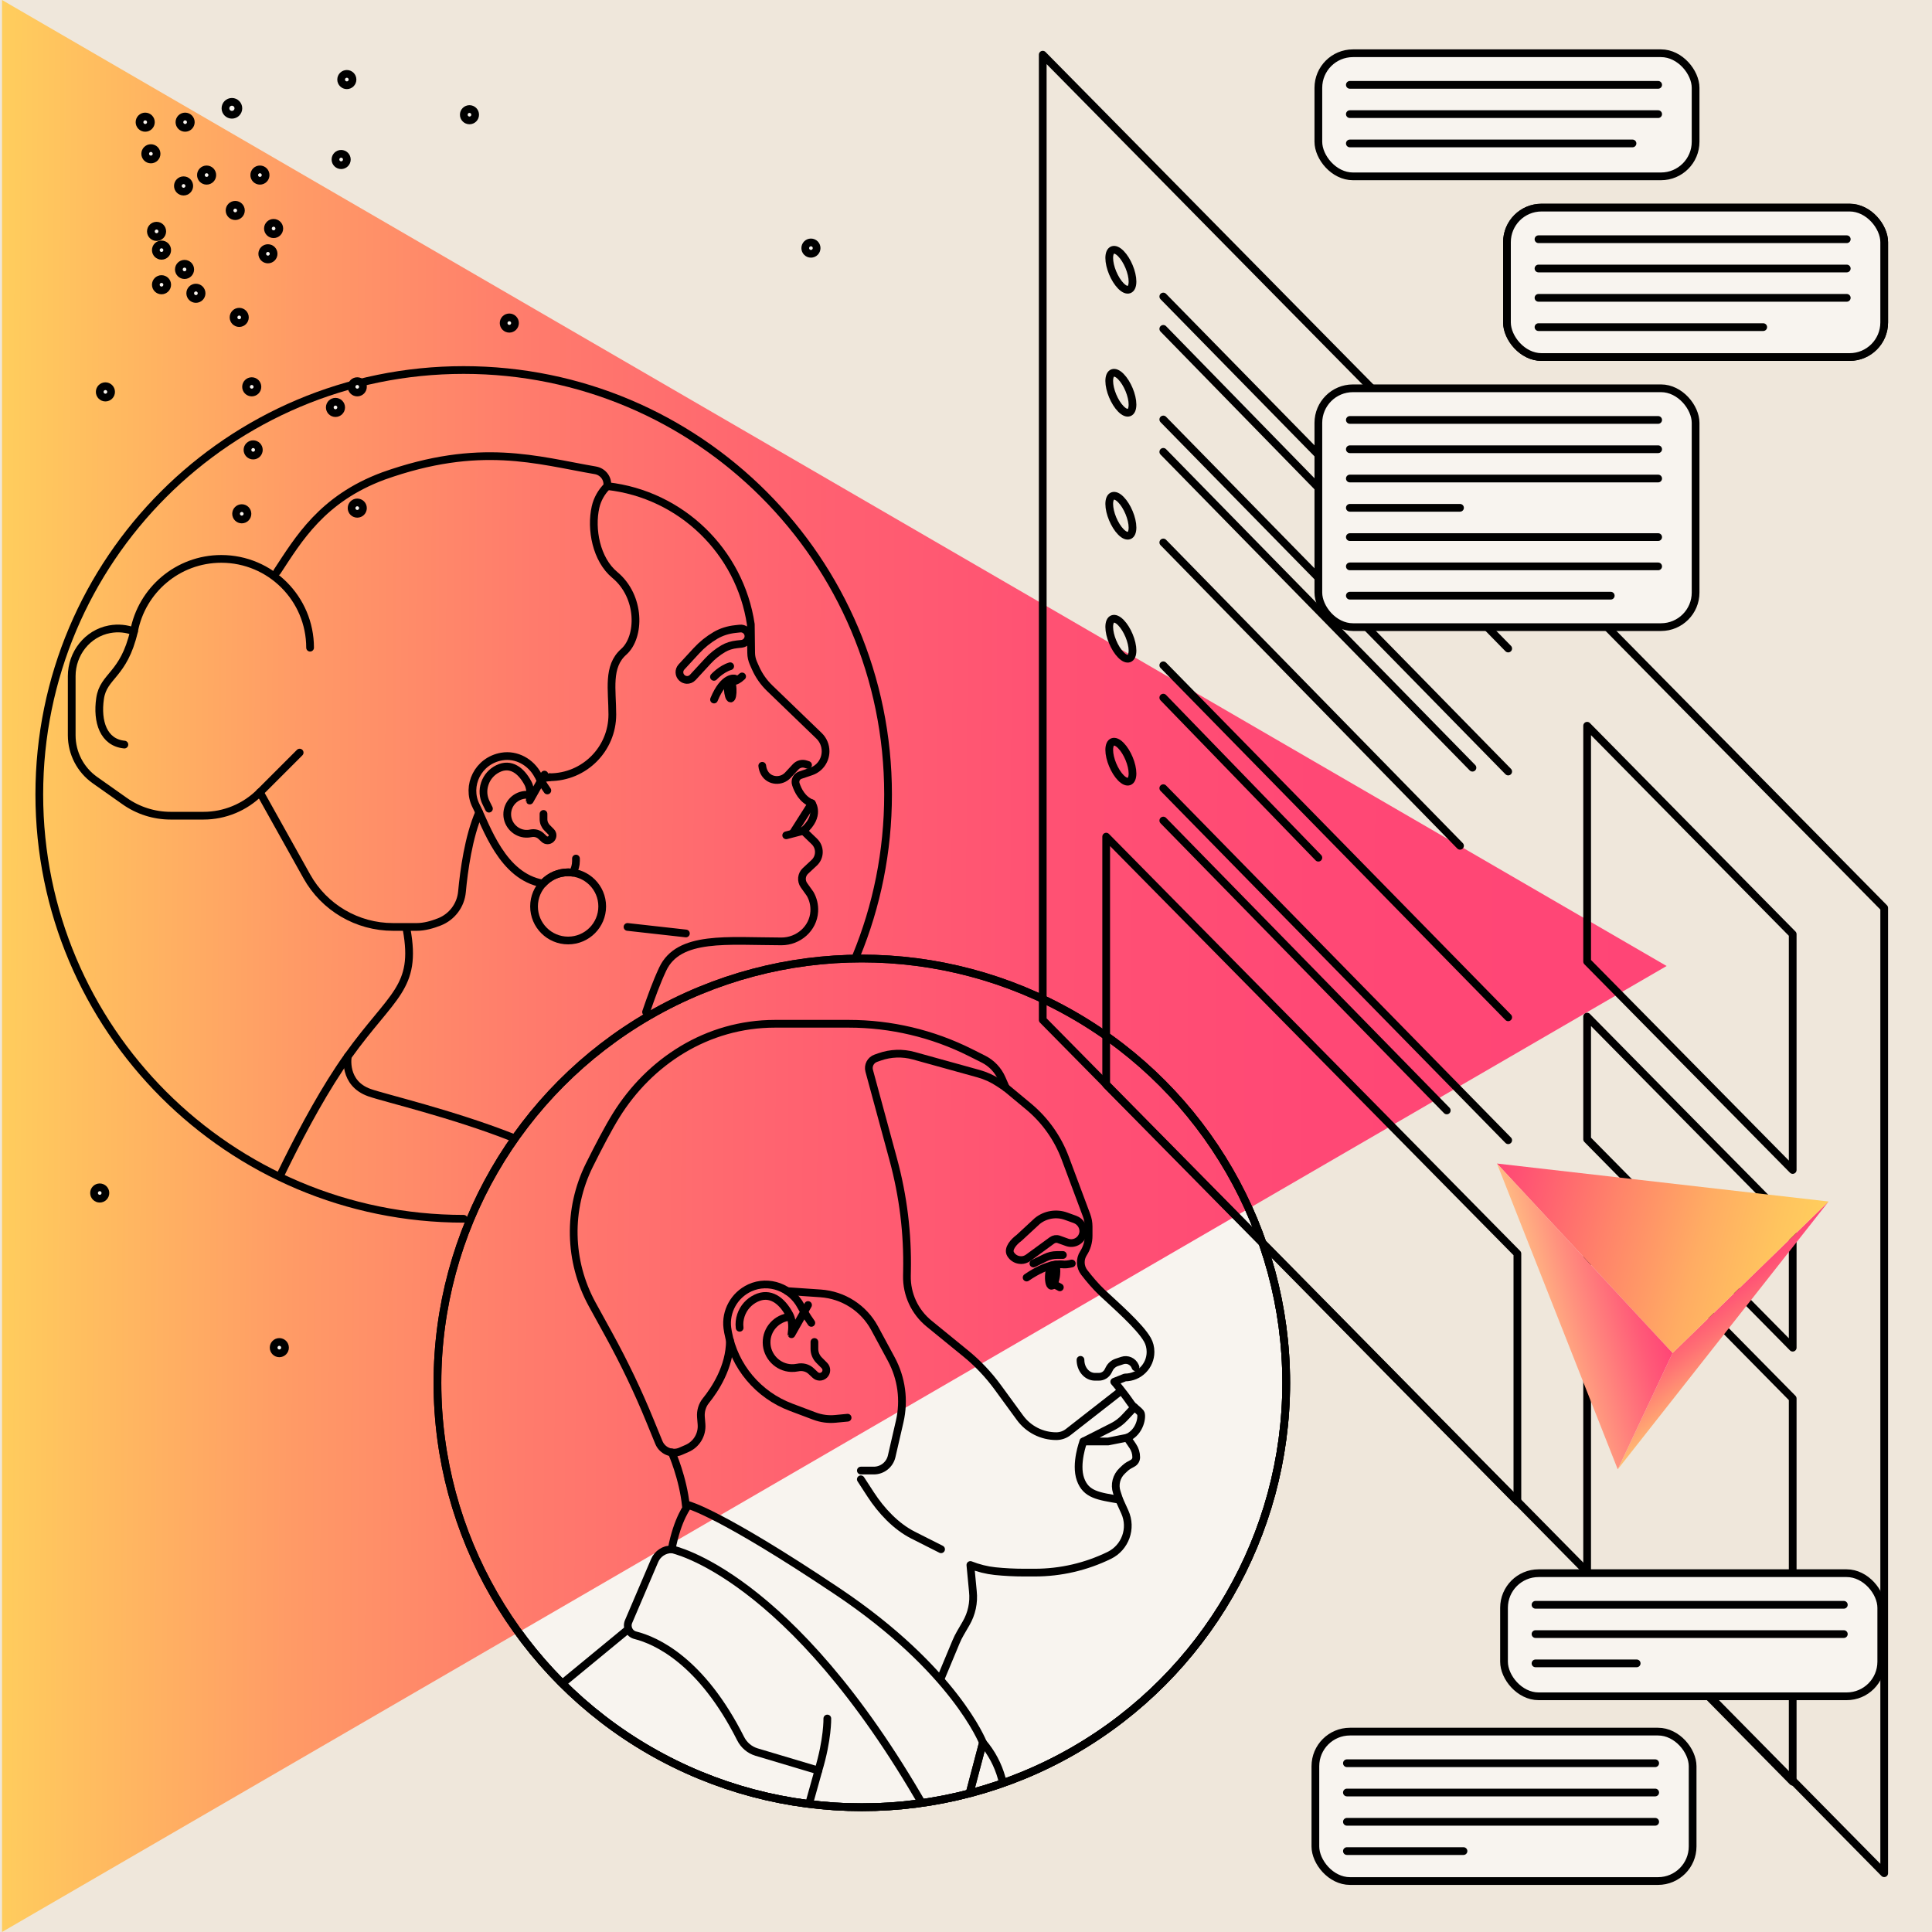 <?xml version="1.0" encoding="UTF-8"?><svg id="uuid-489891da-7539-487c-919a-dc05d518d7db" xmlns="http://www.w3.org/2000/svg" xmlns:xlink="http://www.w3.org/1999/xlink" viewBox="0 0 500 500"><defs><style>.uuid-e58989ba-08a2-41d7-ba61-6b2431bc7038,.uuid-76fa7c8e-dfd6-45a1-9151-a7631e3fd53c{fill:none;}.uuid-37f94086-154c-42c7-ae60-a47f2c45c7e8{clip-path:url(#uuid-0adea216-395f-4782-866b-455c7197efee);}.uuid-6e898bbb-c47d-42ac-a021-6ccc3618660e{fill:#f8f4ef;}.uuid-6e898bbb-c47d-42ac-a021-6ccc3618660e,.uuid-76fa7c8e-dfd6-45a1-9151-a7631e3fd53c{stroke:#000;stroke-linecap:round;stroke-linejoin:round;stroke-width:2px;}.uuid-5978711a-8c43-475f-a6bf-0e3a29929da1{fill:url(#uuid-99a3bf66-ef2e-4219-b31b-270398886d22);}.uuid-a8ca44a0-83a8-4037-a9f8-52b54e5ab44c{fill:url(#uuid-9ea9b994-518e-494a-9e9f-9bafc3ed5630);}.uuid-fc87fa84-ba55-4cc0-abbd-bf55f5af9325{fill:url(#uuid-48075b5c-e365-4320-af53-36b45706bcfc);}.uuid-5c51dec5-da73-4dcc-928e-ed50fb3391bd{fill:url(#uuid-a0a5fd58-aef2-4037-8a24-7cfa36ef6848);}.uuid-a46a19ce-0184-4897-a824-e333026a0302{fill:#efe7db;}.uuid-aa0ed4ae-cd4e-4315-9c0c-96bf36c1e376{clip-path:url(#uuid-acba1608-3486-4469-b687-4cea9bcdbe59);}</style><linearGradient id="uuid-48075b5c-e365-4320-af53-36b45706bcfc" x1="-174.74" y1="-3994.73" x2="-172.29" y2="-4426.94" gradientTransform="translate(-3995.63 424.73) rotate(90)" gradientUnits="userSpaceOnUse"><stop offset="0" stop-color="#ffce5d"/><stop offset=".05" stop-color="#ffbf5f"/><stop offset=".18" stop-color="#ff9a66"/><stop offset=".32" stop-color="#ff7b6c"/><stop offset=".47" stop-color="#ff6370"/><stop offset=".62" stop-color="#ff5273"/><stop offset=".79" stop-color="#ff4875"/><stop offset="1" stop-color="#ff4576"/></linearGradient><clipPath id="uuid-acba1608-3486-4469-b687-4cea9bcdbe59"><circle class="uuid-e58989ba-08a2-41d7-ba61-6b2431bc7038" cx="223.04" cy="357.89" r="109.83"/></clipPath><linearGradient id="uuid-9ea9b994-518e-494a-9e9f-9bafc3ed5630" x1="-2721.39" y1="-3952.08" x2="-2734.28" y2="-3930.92" gradientTransform="translate(-4251.2 1301.21) rotate(113.19)" gradientUnits="userSpaceOnUse"><stop offset="0" stop-color="#ffc372"/><stop offset=".21" stop-color="#ffa373"/><stop offset=".57" stop-color="#ff7074"/><stop offset=".85" stop-color="#ff5075"/><stop offset="1" stop-color="#ff4576"/></linearGradient><linearGradient id="uuid-a0a5fd58-aef2-4037-8a24-7cfa36ef6848" x1="-2746.66" y1="-3956.56" x2="-2733.78" y2="-3871.97" gradientTransform="translate(-4251.2 1301.21) rotate(113.19)" gradientUnits="userSpaceOnUse"><stop offset="0" stop-color="#ffce5d"/><stop offset=".13" stop-color="#ffc45e"/><stop offset=".35" stop-color="#ffac63"/><stop offset=".63" stop-color="#ff836a"/><stop offset=".96" stop-color="#ff4c74"/><stop offset="1" stop-color="#ff4576"/></linearGradient><linearGradient id="uuid-99a3bf66-ef2e-4219-b31b-270398886d22" x1="-2712.64" y1="-3896.59" x2="-2731.83" y2="-3920.58" gradientTransform="translate(-4251.2 1301.21) rotate(113.19)" gradientUnits="userSpaceOnUse"><stop offset="0" stop-color="#ffbb83"/><stop offset=".32" stop-color="#ff917e"/><stop offset=".78" stop-color="#ff5a78"/><stop offset="1" stop-color="#ff4576"/></linearGradient><clipPath id="uuid-0adea216-395f-4782-866b-455c7197efee"><circle class="uuid-e58989ba-08a2-41d7-ba61-6b2431bc7038" cx="120" cy="205.59" r="109.83"/></clipPath></defs><rect class="uuid-a46a19ce-0184-4897-a824-e333026a0302" y="0" width="500" height="500"/><circle class="uuid-6e898bbb-c47d-42ac-a021-6ccc3618660e" cx="223.04" cy="357.89" r="109.83"/><polygon class="uuid-fc87fa84-ba55-4cc0-abbd-bf55f5af9325" points="431.32 250 .52 0 .52 500 431.32 250"/><polygon class="uuid-76fa7c8e-dfd6-45a1-9151-a7631e3fd53c" points="487.63 484.79 269.86 263.96 269.86 14.15 487.63 234.98 487.63 484.79"/><path class="uuid-76fa7c8e-dfd6-45a1-9151-a7631e3fd53c" d="M120,315.42c-60.66,0-109.83-49.17-109.83-109.83s49.17-109.83,109.83-109.83,109.83,49.17,109.83,109.83c0,14.81-2.93,28.93-8.24,41.82"/><polygon class="uuid-76fa7c8e-dfd6-45a1-9151-a7631e3fd53c" points="392.7 388.61 286.28 280.69 286.28 216.52 392.7 324.44 392.7 388.61"/><circle class="uuid-76fa7c8e-dfd6-45a1-9151-a7631e3fd53c" cx="223.04" cy="357.89" r="109.83"/><circle class="uuid-76fa7c8e-dfd6-45a1-9151-a7631e3fd53c" cx="223.04" cy="357.89" r="109.83"/><g class="uuid-aa0ed4ae-cd4e-4315-9c0c-96bf36c1e376"><path class="uuid-76fa7c8e-dfd6-45a1-9151-a7631e3fd53c" d="M243.55,434.2l3.87-9.28c.32-.78.7-1.53,1.12-2.26l1.47-2.53c1.46-2.5,2.08-5.39,1.77-8.27l-.65-6.84h0c2.06.81,4.22,1.36,6.42,1.59,2.47.25,4.95.38,7.44.38h2.82c6.68,0,13.27-1.53,19.27-4.46h0c4.15-2.03,5.93-6.99,4.03-11.2l-1.45-3.2-.64-1.95c-.65-1.97-.09-4.13,1.42-5.55l.7-.66c.57-.54,1.26-.91,1.96-1.27.56-.29.95-.88.95-1.56h0c0-1.04-.31-2.05-.89-2.9l-1.46-2.15c3.47-1.49,3.99-5.7,3.47-6.44-.26-.37-1.06-1.04-1.59-1.46-.34-.27-.64-.6-.89-.96-2.12-3.1-4.33-5.63-4.33-5.63l2.78-1.11c3.65,0,6.61-2.96,6.61-6.61,0-1.14-.27-2.22-.8-3.15-2-3.53-8.3-8.99-11.66-12.14-1.76-1.65-3.47-3.71-4.69-5.29-1.11-1.44-1.19-3.43-.2-4.96h0c.87-1.34,1.33-2.9,1.33-4.5v-2.41c0-.99-.18-1.97-.52-2.89l-5.52-14.78c-1.95-5.23-5.24-9.86-9.54-13.43l-5.83-4.84-1.83-1.22c-1.62-1.08-3.39-1.89-5.27-2.41l-16.74-4.64c-2.9-.8-5.98-.7-8.82.3l-1,.35c-1.34.47-2.09,1.89-1.71,3.26l6.24,22.99c2.55,9.41,3.75,19.13,3.54,28.88l-.02,1.16c-.1,4.79,2.01,9.35,5.72,12.38l9.49,7.74c3.13,2.55,5.92,5.5,8.3,8.76l5.74,7.86c2.19,3,5.68,4.78,9.4,4.78h0c1.12,0,2.21-.37,3.09-1.06l13.46-10.51"/><path class="uuid-76fa7c8e-dfd6-45a1-9151-a7631e3fd53c" d="M243.55,400.95l-7.25-3.66c-4.45-2.25-8.24-6.33-10.96-10.51l-2.56-3.94"/><path class="uuid-76fa7c8e-dfd6-45a1-9151-a7631e3fd53c" d="M209.97,342.36s-1.51-2.1-2.71-4.36c-2.52-4.75-8.29-6.94-13.18-4.71-4.11,1.88-6.38,6.18-5.84,10.4.04.33.1.69.17,1.07,1.62,8.89,7.84,16.25,16.3,19.43l6.08,2.29c1.73.65,3.58.9,5.42.72l3.15-.3"/><path class="uuid-76fa7c8e-dfd6-45a1-9151-a7631e3fd53c" d="M209.12,337.74,204.84,345.3c-.06-.08.64-2.87-.52-5.06-2-3.75-5.05-6-8.68-4.25-1.84.89-3.22,2.44-3.88,4.38-.36,1.07-.48,2.18-.34,3.26"/><path class="uuid-76fa7c8e-dfd6-45a1-9151-a7631e3fd53c" d="M204.43,340.79c-3.42.31-6.09,3.2-6.04,6.71.05,3.5,2.89,6.42,6.39,6.56.57.02,1.13-.03,1.66-.14,1.25-.27,2.56.05,3.49.93l1.01.95c.67.67,1.74.67,2.41,0s.67-1.74,0-2.41l-1.39-1.4c-.76-.77-1.19-1.81-1.19-2.89v-1.8"/><path class="uuid-76fa7c8e-dfd6-45a1-9151-a7631e3fd53c" d="M264.25,326.12c.64,0,1.29-.2,1.85-.61l6.14-4.49s0,0,0,0c.51-.37,1.16-.49,1.75-.28l2.17.78c1.73.62,3.64-.36,4.11-2.18.41-1.59-.56-3.22-2.11-3.77l-2.28-.82c-2.52-.91-5.35-.43-7.43,1.25l-4.71,4.36c-1.33.97-3.05,2.82-2.19,4.23.6.99,1.64,1.52,2.69,1.52Z"/><path class="uuid-76fa7c8e-dfd6-45a1-9151-a7631e3fd53c" d="M277.38,326.99s-1.23.31-2,.26-3.85-.62-9.69,3.38"/><path class="uuid-76fa7c8e-dfd6-45a1-9151-a7631e3fd53c" d="M275.08,324.79h-1.55c-1.04,0-2.06.24-2.99.69l-3.1,1.51"/><path class="uuid-76fa7c8e-dfd6-45a1-9151-a7631e3fd53c" d="M272,327.53c.43-.11.82-.19,1.17-.24.21.56.29,1.51.18,2.58-.17,1.66-.73,2.95-1.24,2.9-.51-.05-.79-1.44-.62-3.09.09-.86.28-1.62.52-2.14Z"/><path class="uuid-76fa7c8e-dfd6-45a1-9151-a7631e3fd53c" d="M274.29,333.16s-1.06-.67-1.9-.78"/><path class="uuid-76fa7c8e-dfd6-45a1-9151-a7631e3fd53c" d="M279.63,351.93c0,2.42,1.67,4.38,3.74,4.38h1.02c1.01,0,1.93-.57,2.39-1.47l.28-.55c.41-.82,1.13-1.44,2-1.72l1.42-.47c1.3-.43,2.71.2,3.27,1.45l.12.28"/><path class="uuid-76fa7c8e-dfd6-45a1-9151-a7631e3fd53c" d="M293.58,364.18l-2.55,2.73c-.87.93-1.89,1.7-3.03,2.28l-7.63,3.87h6.38s4.95-.98,4.95-.98"/><path class="uuid-76fa7c8e-dfd6-45a1-9151-a7631e3fd53c" d="M188.9,346.92c0,6.91-3.96,12.78-6.2,15.55-.97,1.19-1.42,2.72-1.3,4.26l.15,1.86c.22,2.68-1.29,5.2-3.75,6.27l-1.67.73c-2.18.95-4.72-.08-5.62-2.29l-2.29-5.59c-3.1-7.59-6.64-14.99-10.58-22.17l-4.36-7.93c-6.14-11.19-6.41-24.67-.74-36.1,2.39-4.81,4.87-9.54,6.9-12.82,8.64-13.94,23.55-23.74,41.13-23.74h19.09c10.91,0,21.67,2.54,31.43,7.43l3.39,1.7c2.14,1.07,3.84,2.86,4.8,5.06l1.03,2.36"/><path class="uuid-76fa7c8e-dfd6-45a1-9151-a7631e3fd53c" d="M280.37,373.06s-2.17,5.76-.74,9.78c1.43,4.02,4.68,4.36,10.03,5.29"/><path class="uuid-76fa7c8e-dfd6-45a1-9151-a7631e3fd53c" d="M203.76,334.14l8.6.59c5.89.41,11.17,3.8,13.98,9l4.32,8c2.67,4.94,3.44,10.68,2.18,16.15l-2.08,9.02c-.5,2.16-2.42,3.68-4.63,3.68h-3.34"/><path class="uuid-76fa7c8e-dfd6-45a1-9151-a7631e3fd53c" d="M173.84,375.88s2.94,6.57,3.68,13.91"/><path class="uuid-76fa7c8e-dfd6-45a1-9151-a7631e3fd53c" d="M254.38,450.99s-7.34-18.85-37.7-39.17c-30.35-20.32-38.53-22.31-38.53-22.31,0,0-2.85,3.49-4.32,11.43,0,0,30.61,6.03,65.37,66.78h10.77s4.41-16.73,4.41-16.73Z"/><path class="uuid-76fa7c8e-dfd6-45a1-9151-a7631e3fd53c" d="M261.33,467.72l-2.11-7.59c-.93-3.36-2.59-6.48-4.84-9.14h0s-4.41,16.73-4.41,16.73h11.36Z"/><path class="uuid-76fa7c8e-dfd6-45a1-9151-a7631e3fd53c" d="M173.84,400.95h0c-1.93,0-3.67,1.15-4.42,2.92l-6.74,15.78c-.63,1.47.19,3.16,1.74,3.55,5.42,1.37,17.12,6.63,27.26,26.76.84,1.67,2.32,2.93,4.11,3.47l16.01,4.78-2.66,9.51h30.08"/><path class="uuid-76fa7c8e-dfd6-45a1-9151-a7631e3fd53c" d="M211.79,458.21c2.45-8.08,2.32-13.46,2.32-13.46"/><line class="uuid-76fa7c8e-dfd6-45a1-9151-a7631e3fd53c" x1="162.46" y1="421.74" x2="125.5" y2="452.18"/></g><path class="uuid-76fa7c8e-dfd6-45a1-9151-a7631e3fd53c" d="M287.07,66.77c0-2.31,1.35-2.82,3.01-1.14,1.66,1.68,3.01,4.92,3.01,7.23s-1.35,2.82-3.01,1.14c-1.66-1.68-3.01-4.92-3.01-7.23Z"/><path class="uuid-76fa7c8e-dfd6-45a1-9151-a7631e3fd53c" d="M287.07,162.26c0-2.31,1.35-2.82,3.01-1.14,1.66,1.68,3.01,4.92,3.01,7.23s-1.35,2.82-3.01,1.14c-1.66-1.68-3.01-4.92-3.01-7.23Z"/><path class="uuid-76fa7c8e-dfd6-45a1-9151-a7631e3fd53c" d="M287.07,194.08c0-2.31,1.35-2.82,3.01-1.14,1.66,1.68,3.01,4.92,3.01,7.23s-1.35,2.82-3.01,1.14-3.01-4.92-3.01-7.23Z"/><path class="uuid-76fa7c8e-dfd6-45a1-9151-a7631e3fd53c" d="M287.07,130.43c0-2.31,1.35-2.82,3.01-1.14s3.01,4.92,3.01,7.23-1.35,2.82-3.01,1.14c-1.66-1.68-3.01-4.92-3.01-7.23Z"/><path class="uuid-76fa7c8e-dfd6-45a1-9151-a7631e3fd53c" d="M287.07,98.6c0-2.31,1.35-2.82,3.01-1.14s3.01,4.92,3.01,7.23-1.35,2.82-3.01,1.14c-1.66-1.68-3.01-4.92-3.01-7.23Z"/><line class="uuid-76fa7c8e-dfd6-45a1-9151-a7631e3fd53c" x1="301.06" y1="76.74" x2="390.32" y2="167.84"/><line class="uuid-76fa7c8e-dfd6-45a1-9151-a7631e3fd53c" x1="301.06" y1="85.11" x2="363.19" y2="148.77"/><line class="uuid-76fa7c8e-dfd6-45a1-9151-a7631e3fd53c" x1="301.06" y1="108.56" x2="390.32" y2="199.67"/><line class="uuid-76fa7c8e-dfd6-45a1-9151-a7631e3fd53c" x1="301.06" y1="116.94" x2="381.07" y2="198.68"/><line class="uuid-76fa7c8e-dfd6-45a1-9151-a7631e3fd53c" x1="301.06" y1="140.39" x2="377.85" y2="218.89"/><line class="uuid-76fa7c8e-dfd6-45a1-9151-a7631e3fd53c" x1="301.06" y1="172.18" x2="390.32" y2="263.28"/><line class="uuid-76fa7c8e-dfd6-45a1-9151-a7631e3fd53c" x1="301.06" y1="180.55" x2="341.19" y2="221.97"/><line class="uuid-76fa7c8e-dfd6-45a1-9151-a7631e3fd53c" x1="301.06" y1="203.98" x2="390.32" y2="295.09"/><line class="uuid-76fa7c8e-dfd6-45a1-9151-a7631e3fd53c" x1="301.06" y1="212.36" x2="374.42" y2="287.38"/><polygon class="uuid-76fa7c8e-dfd6-45a1-9151-a7631e3fd53c" points="463.95 302.79 410.75 248.85 410.75 187.82 463.95 241.77 463.95 302.79"/><polygon class="uuid-76fa7c8e-dfd6-45a1-9151-a7631e3fd53c" points="463.95 348.78 410.75 294.84 410.75 263.1 463.95 317.05 463.95 348.78"/><polygon class="uuid-76fa7c8e-dfd6-45a1-9151-a7631e3fd53c" points="463.95 461.11 410.75 407.17 410.75 307.98 463.95 361.93 463.95 461.11"/><polygon class="uuid-a8ca44a0-83a8-4037-a9f8-52b54e5ab44c" points="473.24 310.95 432.86 350.16 418.67 380.26 473.24 310.95"/><polygon class="uuid-5c51dec5-da73-4dcc-928e-ed50fb3391bd" points="432.86 350.16 473.24 310.95 387.41 301.12 432.86 350.16"/><polygon class="uuid-5978711a-8c43-475f-a6bf-0e3a29929da1" points="432.86 350.16 418.67 380.26 387.41 301.12 432.86 350.16"/><circle class="uuid-6e898bbb-c47d-42ac-a021-6ccc3618660e" cx="50.7" cy="75.9" r="1.47"/><circle class="uuid-6e898bbb-c47d-42ac-a021-6ccc3618660e" cx="40.52" cy="59.88" r="1.47"/><circle class="uuid-6e898bbb-c47d-42ac-a021-6ccc3618660e" cx="60.02" cy="28.03" r="1.67"/><circle class="uuid-6e898bbb-c47d-42ac-a021-6ccc3618660e" cx="69.34" cy="65.68" r="1.47"/><circle class="uuid-6e898bbb-c47d-42ac-a021-6ccc3618660e" cx="41.8" cy="64.73" r="1.47"/><circle class="uuid-6e898bbb-c47d-42ac-a021-6ccc3618660e" cx="41.8" cy="73.69" r="1.47"/><circle class="uuid-6e898bbb-c47d-42ac-a021-6ccc3618660e" cx="47.76" cy="69.73" r="1.47"/><circle class="uuid-6e898bbb-c47d-42ac-a021-6ccc3618660e" cx="72.29" cy="348.77" r="1.47"/><circle class="uuid-6e898bbb-c47d-42ac-a021-6ccc3618660e" cx="61.91" cy="82.14" r="1.47"/><circle class="uuid-6e898bbb-c47d-42ac-a021-6ccc3618660e" cx="27.28" cy="101.42" r="1.47"/><circle class="uuid-6e898bbb-c47d-42ac-a021-6ccc3618660e" cx="25.81" cy="308.75" r="1.47"/><circle class="uuid-6e898bbb-c47d-42ac-a021-6ccc3618660e" cx="65.52" cy="116.43" r="1.47"/><circle class="uuid-6e898bbb-c47d-42ac-a021-6ccc3618660e" cx="131.81" cy="83.61" r="1.47"/><circle class="uuid-6e898bbb-c47d-42ac-a021-6ccc3618660e" cx="121.5" cy="29.69" r="1.47"/><circle class="uuid-6e898bbb-c47d-42ac-a021-6ccc3618660e" cx="92.46" cy="131.5" r="1.47"/><circle class="uuid-6e898bbb-c47d-42ac-a021-6ccc3618660e" cx="209.87" cy="64.21" r="1.47"/><circle class="uuid-6e898bbb-c47d-42ac-a021-6ccc3618660e" cx="47.51" cy="48.12" r="1.47"/><circle class="uuid-6e898bbb-c47d-42ac-a021-6ccc3618660e" cx="53.47" cy="45.31" r="1.47"/><circle class="uuid-6e898bbb-c47d-42ac-a021-6ccc3618660e" cx="37.58" cy="31.62" r="1.47"/><circle class="uuid-6e898bbb-c47d-42ac-a021-6ccc3618660e" cx="92.46" cy="100.11" r="1.47"/><circle class="uuid-6e898bbb-c47d-42ac-a021-6ccc3618660e" cx="70.81" cy="59.14" r="1.47"/><circle class="uuid-6e898bbb-c47d-42ac-a021-6ccc3618660e" cx="62.57" cy="132.97" r="1.47"/><circle class="uuid-6e898bbb-c47d-42ac-a021-6ccc3618660e" cx="60.88" cy="54.47" r="1.47"/><circle class="uuid-6e898bbb-c47d-42ac-a021-6ccc3618660e" cx="65.15" cy="100.11" r="1.47"/><circle class="uuid-6e898bbb-c47d-42ac-a021-6ccc3618660e" cx="67.27" cy="45.31" r="1.47"/><circle class="uuid-6e898bbb-c47d-42ac-a021-6ccc3618660e" cx="89.76" cy="20.59" r="1.47"/><g class="uuid-37f94086-154c-42c7-ae60-a47f2c45c7e8"><path class="uuid-76fa7c8e-dfd6-45a1-9151-a7631e3fd53c" d="M142.25,201.14c8.96,0,16.22-7.26,16.22-16.22,0-6.44-1.37-12.41,2.95-16.23,4.31-3.82,4.48-14.27-2.32-19.91-4.78-3.96-6.28-11.85-4.97-17.57.47-2.04,1.53-3.9,3.01-5.38h0c.29-1.98-1.09-3.77-3.06-4.11-15.16-2.59-29.82-7.45-54.84,1.46-15.95,5.91-22.03,16.44-27.53,24.78"/><path class="uuid-76fa7c8e-dfd6-45a1-9151-a7631e3fd53c" d="M197.27,198.19c.07.7.29,1.36.63,1.92,1.27,2.13,4.31,2.32,6,.51l2.02-2.17c.67-.72,1.69-.98,2.62-.67l.58.19"/><line class="uuid-76fa7c8e-dfd6-45a1-9151-a7631e3fd53c" x1="207.94" y1="215.01" x2="203.47" y2="216.18"/><path class="uuid-76fa7c8e-dfd6-45a1-9151-a7631e3fd53c" d="M67.25,315.64s11.29-26.24,22.76-42.26,18-17.61,15.23-32.84"/><path class="uuid-76fa7c8e-dfd6-45a1-9151-a7631e3fd53c" d="M157.24,125.81c19.04,2.15,34.26,16.94,37.07,35.77l.09,7.4c.01.91.21,1.81.58,2.65l.55,1.24c.87,1.96,2.11,3.73,3.65,5.22l12.79,12.34c1.08,1.04,1.69,2.49,1.69,3.99h0c0,2.38-1.51,4.49-3.77,5.25l-2.77.94c-.96.33-1.47,1.36-1.16,2.33.53,1.65,1.69,3.98,4.13,4.96,0,0,2.37,3.17-2.18,7.12l2.85,2.75c1.57,1.51,1.55,4.03-.05,5.52l-2.26,2.1c-1.04.97-1.2,2.55-.38,3.71l1.59,2.23c.77,1.34,1.17,2.91,1.07,4.58-.26,4.39-4.09,7.72-8.49,7.72-13.9-.02-26.61-1.65-30.74,7.19-1.65,3.53-2.96,7.19-4.3,11.09"/><path class="uuid-76fa7c8e-dfd6-45a1-9151-a7631e3fd53c" d="M184.79,181.04c2.58-6.24,5.38-5.42,5.38-5.42,0,0-.19.62,0,.62s.95-.28,1.89-1.18"/><path class="uuid-76fa7c8e-dfd6-45a1-9151-a7631e3fd53c" d="M189.16,176.17c-.22.14-.47.32-.74.53-.08.44-.11,1.01-.07,1.65.08,1.35.41,2.44.76,2.42.34-.02.56-1.13.49-2.49-.05-.92-.22-1.7-.44-2.11Z"/><path class="uuid-76fa7c8e-dfd6-45a1-9151-a7631e3fd53c" d="M184.77,175.17s1.9-2.06,4.2-2.75"/><path class="uuid-76fa7c8e-dfd6-45a1-9151-a7631e3fd53c" d="M177.69,175.95c-.44-.03-.87-.2-1.21-.52-.81-.74-.86-2-.12-2.81l3.9-4.23c1.43-1.55,3.08-2.88,4.91-3.95,1.52-.89,3.25-1.44,5.13-1.64l1.2-.13c1.09-.12,2.07.67,2.19,1.76.12,1.09-.67,2.07-1.76,2.19l-1.2.13c-1.32.14-2.51.52-3.55,1.13-1.48.87-2.83,1.94-3.99,3.21l-3.9,4.23c-.43.46-1.02.68-1.6.64Z"/><line class="uuid-76fa7c8e-dfd6-45a1-9151-a7631e3fd53c" x1="210.11" y1="207.89" x2="205.21" y2="215.6"/><path class="uuid-76fa7c8e-dfd6-45a1-9151-a7631e3fd53c" d="M140.9,200.46,137.1,207.18c-.05-.07.57-2.55-.47-4.49-1.78-3.34-4.49-5.33-7.71-3.78-1.64.79-2.87,2.17-3.45,3.89-.57,1.66-.45,3.43.33,4.98.24.48.48.98.74,1.5"/><path class="uuid-76fa7c8e-dfd6-45a1-9151-a7631e3fd53c" d="M136.32,205.68c-2.81,0-5.09,2.3-5.05,5.12.04,2.66,2.19,4.88,4.85,4.98.43.02.86-.02,1.26-.11.95-.2,1.94.04,2.65.71l.76.72c.51.51,1.32.51,1.83,0s.51-1.32,0-1.83l-1.05-1.06c-.58-.58-.91-1.37-.91-2.2v-1.37"/><circle class="uuid-76fa7c8e-dfd6-45a1-9151-a7631e3fd53c" cx="147.03" cy="234.58" r="8.82"/><path class="uuid-76fa7c8e-dfd6-45a1-9151-a7631e3fd53c" d="M141.65,204.57s-1.35-1.88-2.42-3.9c-1.82-3.44-5.56-5.54-9.39-4.88-6.15,1.07-9.25,7.56-6.66,12.72,2.72,5.41,6.8,18.35,17.34,20.15,1.61-1.77,3.93-2.9,6.52-2.9.41,0,.81.04,1.2.09.52-.89.82-1.92.82-3.03v-.63"/><path class="uuid-76fa7c8e-dfd6-45a1-9151-a7631e3fd53c" d="M80.25,167.62c0-12.69-10.29-22.98-22.98-22.98-11.25,0-20.6,8.08-22.59,18.76-1.92-.71-4.07-.97-6.32-.55-5.75,1.07-9.8,6.28-9.8,12.12v15.32c0,4.62,2.25,8.95,6.02,11.61l7.68,5.42c3.48,2.46,7.64,3.78,11.91,3.78h8.49c5.48,0,10.73-2.18,14.61-6.05l10.28-10.28"/><path class="uuid-76fa7c8e-dfd6-45a1-9151-a7631e3fd53c" d="M34.68,163.39c-2.67,11.48-7.91,11.39-8.78,17.38s.87,11.4,6.29,11.93"/><path class="uuid-76fa7c8e-dfd6-45a1-9151-a7631e3fd53c" d="M139.71,201.53l2.54-.39"/><path class="uuid-76fa7c8e-dfd6-45a1-9151-a7631e3fd53c" d="M67.25,205.04l12.16,21.77c4.51,8.08,13.04,13.08,22.3,13.08h6.16c1.96,0,4.04-.59,5.88-1.32,3.24-1.29,5.49-4.29,5.81-7.77.5-5.42,1.69-14.23,4.44-20.53"/><line class="uuid-76fa7c8e-dfd6-45a1-9151-a7631e3fd53c" x1="162.4" y1="239.89" x2="177.51" y2="241.58"/><path class="uuid-76fa7c8e-dfd6-45a1-9151-a7631e3fd53c" d="M90.02,273.37s-1.31,6.97,5.61,9.41c3.93,1.39,21.31,5.44,36.82,11.53"/></g><circle class="uuid-6e898bbb-c47d-42ac-a021-6ccc3618660e" cx="86.82" cy="105.44" r="1.47"/><circle class="uuid-6e898bbb-c47d-42ac-a021-6ccc3618660e" cx="88.29" cy="41.28" r="1.47"/><circle class="uuid-6e898bbb-c47d-42ac-a021-6ccc3618660e" cx="47.91" cy="31.62" r="1.47"/><circle class="uuid-6e898bbb-c47d-42ac-a021-6ccc3618660e" cx="39.05" cy="39.8" r="1.47"/><rect class="uuid-6e898bbb-c47d-42ac-a021-6ccc3618660e" x="341.19" y="13.78" width="97.63" height="31.86" rx="8.95" ry="8.95"/><line class="uuid-76fa7c8e-dfd6-45a1-9151-a7631e3fd53c" x1="349.34" y1="21.96" x2="429.13" y2="21.96"/><line class="uuid-76fa7c8e-dfd6-45a1-9151-a7631e3fd53c" x1="349.34" y1="29.54" x2="429.13" y2="29.54"/><line class="uuid-76fa7c8e-dfd6-45a1-9151-a7631e3fd53c" x1="349.34" y1="37.12" x2="422.49" y2="37.12"/><rect class="uuid-6e898bbb-c47d-42ac-a021-6ccc3618660e" x="390" y="53.73" width="97.63" height="38.67" rx="8.95" ry="8.95"/><line class="uuid-76fa7c8e-dfd6-45a1-9151-a7631e3fd53c" x1="398.16" y1="61.91" x2="477.94" y2="61.91"/><line class="uuid-76fa7c8e-dfd6-45a1-9151-a7631e3fd53c" x1="398.16" y1="69.49" x2="477.94" y2="69.49"/><line class="uuid-76fa7c8e-dfd6-45a1-9151-a7631e3fd53c" x1="398.16" y1="77.08" x2="477.94" y2="77.08"/><line class="uuid-76fa7c8e-dfd6-45a1-9151-a7631e3fd53c" x1="398.16" y1="84.66" x2="456.32" y2="84.66"/><rect class="uuid-6e898bbb-c47d-42ac-a021-6ccc3618660e" x="390" y="53.73" width="97.63" height="38.67" rx="8.95" ry="8.95"/><line class="uuid-76fa7c8e-dfd6-45a1-9151-a7631e3fd53c" x1="398.16" y1="61.91" x2="477.94" y2="61.91"/><line class="uuid-76fa7c8e-dfd6-45a1-9151-a7631e3fd53c" x1="398.16" y1="69.49" x2="477.94" y2="69.49"/><line class="uuid-76fa7c8e-dfd6-45a1-9151-a7631e3fd53c" x1="398.16" y1="77.08" x2="477.94" y2="77.08"/><line class="uuid-76fa7c8e-dfd6-45a1-9151-a7631e3fd53c" x1="398.16" y1="84.66" x2="456.32" y2="84.66"/><rect class="uuid-6e898bbb-c47d-42ac-a021-6ccc3618660e" x="340.42" y="448.14" width="97.63" height="38.67" rx="8.95" ry="8.95"/><line class="uuid-76fa7c8e-dfd6-45a1-9151-a7631e3fd53c" x1="348.58" y1="456.32" x2="428.36" y2="456.32"/><line class="uuid-76fa7c8e-dfd6-45a1-9151-a7631e3fd53c" x1="348.58" y1="463.9" x2="428.36" y2="463.9"/><line class="uuid-76fa7c8e-dfd6-45a1-9151-a7631e3fd53c" x1="348.58" y1="471.48" x2="428.36" y2="471.48"/><line class="uuid-76fa7c8e-dfd6-45a1-9151-a7631e3fd53c" x1="348.58" y1="479.06" x2="378.75" y2="479.06"/><rect class="uuid-6e898bbb-c47d-42ac-a021-6ccc3618660e" x="389.24" y="407.14" width="97.63" height="31.86" rx="8.95" ry="8.95"/><line class="uuid-76fa7c8e-dfd6-45a1-9151-a7631e3fd53c" x1="397.39" y1="415.32" x2="477.18" y2="415.32"/><line class="uuid-76fa7c8e-dfd6-45a1-9151-a7631e3fd53c" x1="397.39" y1="422.9" x2="477.18" y2="422.9"/><line class="uuid-76fa7c8e-dfd6-45a1-9151-a7631e3fd53c" x1="397.39" y1="430.48" x2="423.57" y2="430.48"/><rect class="uuid-6e898bbb-c47d-42ac-a021-6ccc3618660e" x="341.19" y="100.49" width="97.63" height="61.81" rx="8.95" ry="8.95"/><line class="uuid-76fa7c8e-dfd6-45a1-9151-a7631e3fd53c" x1="349.34" y1="108.68" x2="429.13" y2="108.68"/><line class="uuid-76fa7c8e-dfd6-45a1-9151-a7631e3fd53c" x1="349.34" y1="116.26" x2="429.13" y2="116.26"/><line class="uuid-76fa7c8e-dfd6-45a1-9151-a7631e3fd53c" x1="349.34" y1="123.84" x2="429.13" y2="123.84"/><line class="uuid-76fa7c8e-dfd6-45a1-9151-a7631e3fd53c" x1="349.34" y1="131.42" x2="377.85" y2="131.42"/><line class="uuid-76fa7c8e-dfd6-45a1-9151-a7631e3fd53c" x1="349.34" y1="139" x2="429.13" y2="139"/><line class="uuid-76fa7c8e-dfd6-45a1-9151-a7631e3fd53c" x1="349.34" y1="146.58" x2="429.13" y2="146.58"/><line class="uuid-76fa7c8e-dfd6-45a1-9151-a7631e3fd53c" x1="349.34" y1="154.16" x2="416.86" y2="154.16"/></svg>